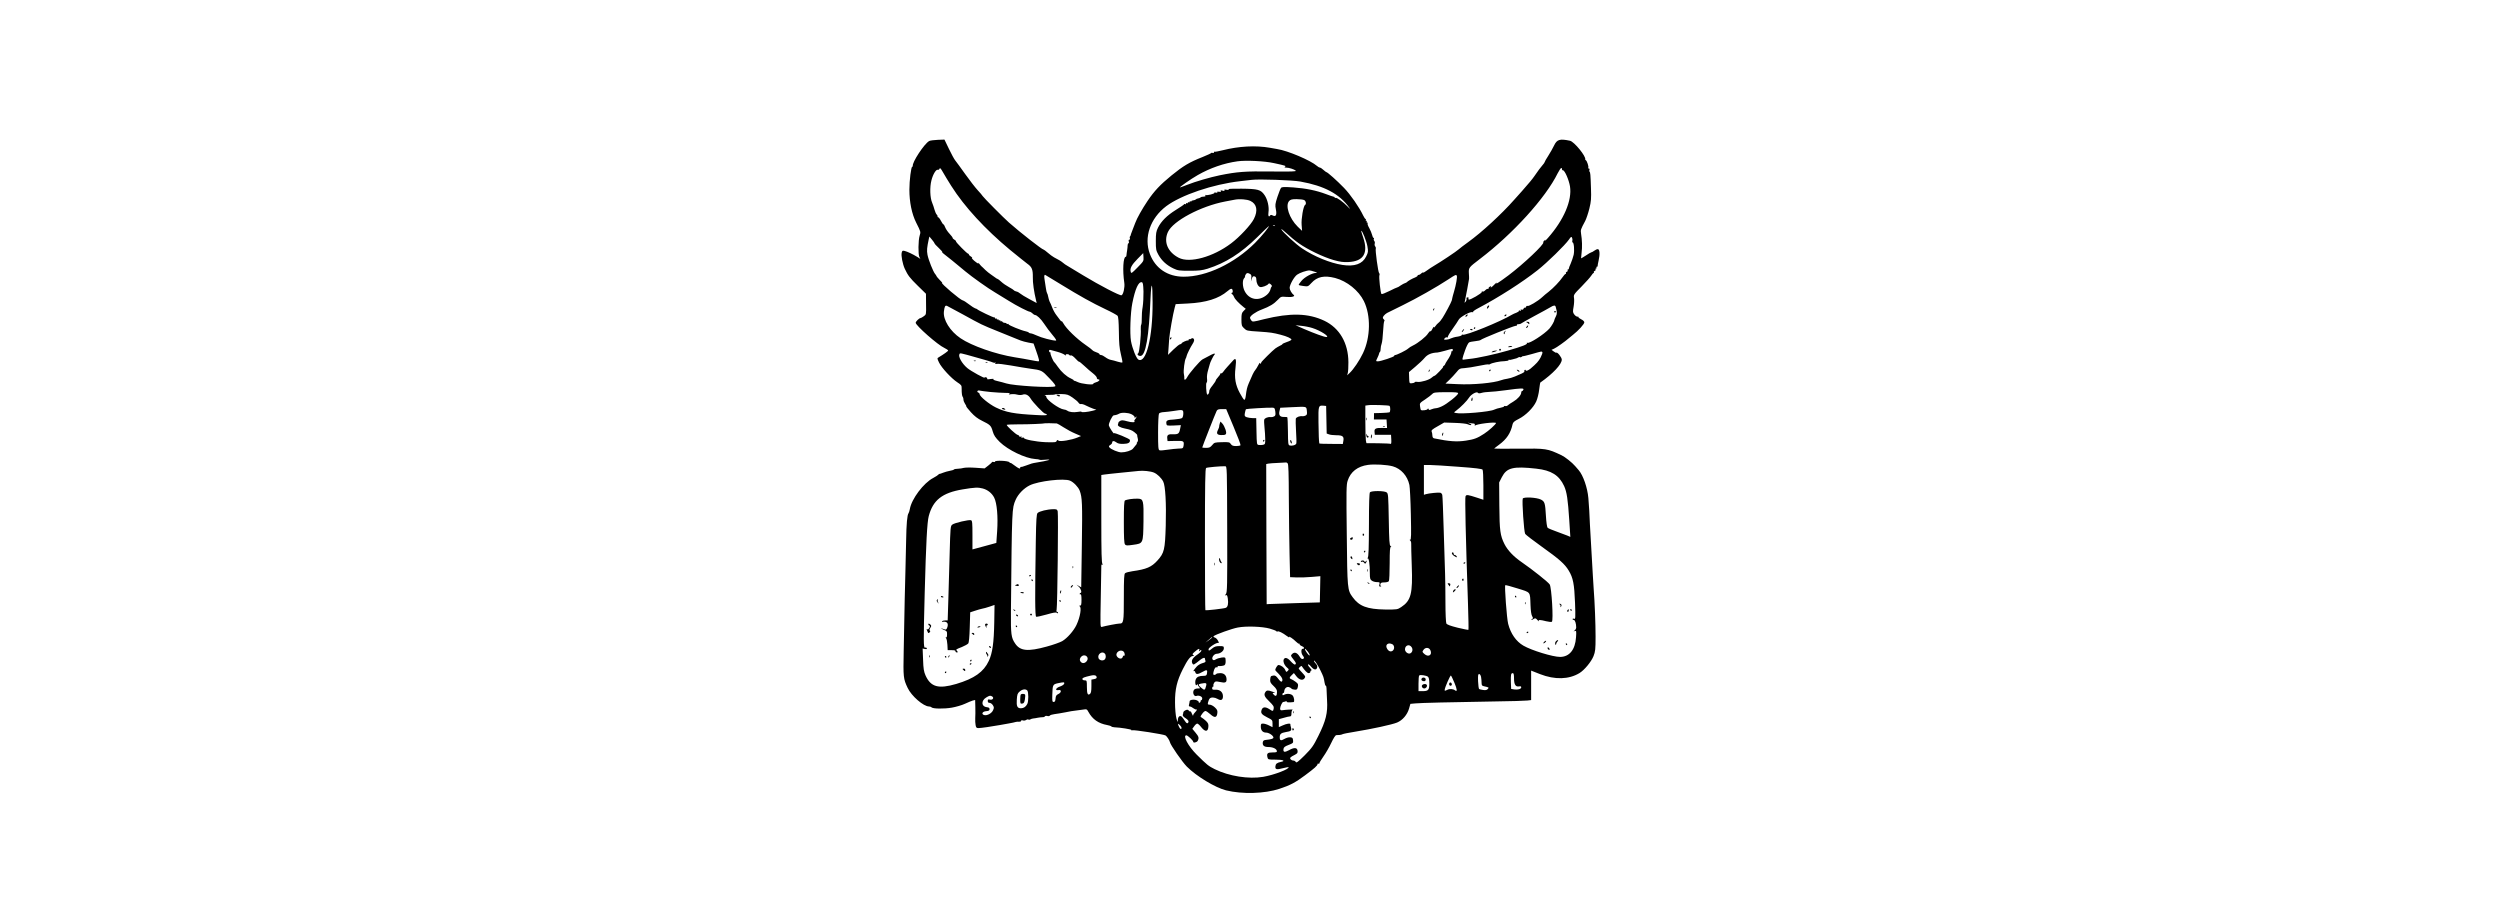 <?xml version="1.0" encoding="UTF-8" standalone="yes"?>
<svg version="1.0" xmlns="http://www.w3.org/2000/svg" width="100%" height="100mm" viewBox="0 0 1024 1024" preserveAspectRatio="xMidYMid meet">
  <g transform="translate(0,1024) scale(0.1,-0.1)" fill="#000000" stroke="none">
    <path d="M1560 8675 c-55 -30 -192 -239 -182 -277 1 -5 -2 -8 -6 -8 -13 0 -32
-153 -32 -255 0 -138 27 -269 75 -365 53 -105 52 -103 39 -145 -16 -50 -18
-209 -3 -237 l11 -21 -33 21 c-54 33 -112 60 -141 67 -23 6 -28 3 -33 -18 -9
-32 10 -128 34 -180 35 -74 54 -100 145 -189 l90 -88 1 -116 c2 -115 2 -115
-26 -134 -15 -11 -31 -20 -36 -20 -15 -1 -53 -38 -53 -52 0 -30 246 -247 318
-279 23 -11 42 -24 42 -29 0 -7 -46 -40 -106 -76 -17 -10 -16 -13 5 -57 28
-59 138 -177 202 -219 46 -30 50 -35 49 -72 0 -51 4 -84 13 -92 4 -4 7 -17 7
-28 0 -12 8 -33 17 -46 10 -14 16 -27 14 -29 -2 -2 21 -32 52 -66 40 -44 75
-71 124 -95 90 -44 100 -53 118 -118 13 -44 29 -68 78 -117 91 -89 284 -182
393 -189 24 -1 46 -5 49 -8 3 -3 29 -3 58 0 101 9 39 -11 -103 -33 -32 -5 -54
-11 -105 -31 -11 -4 -23 -8 -27 -9 -5 -2 -11 -4 -15 -5 -5 -1 -11 -2 -15 -1
-5 0 -8 -4 -8 -9 0 -17 -16 -11 -64 25 -25 20 -46 32 -46 28 0 -4 -5 -1 -10 7
-10 17 -160 24 -160 7 0 -5 -6 -7 -14 -4 -8 3 -16 3 -18 -1 -2 -4 -21 -22 -43
-39 l-40 -31 -100 7 c-55 4 -113 3 -130 -1 -16 -5 -47 -9 -68 -10 -20 0 -39
-4 -42 -8 -3 -5 -24 -11 -47 -15 -22 -4 -56 -14 -74 -21 -19 -8 -37 -14 -40
-13 -4 0 -10 -4 -13 -9 -3 -5 -29 -21 -56 -36 -107 -55 -241 -233 -260 -346
-3 -19 -10 -39 -14 -45 -15 -18 -24 -116 -27 -305 -2 -102 -6 -257 -8 -345 -5
-158 -9 -354 -19 -882 -6 -289 -4 -306 44 -407 41 -89 176 -206 237 -206 10 0
22 -4 28 -10 16 -16 137 -18 225 -3 46 8 112 27 146 43 34 16 73 32 87 36 l26
6 2 -78 c1 -44 1 -99 -1 -124 -1 -24 0 -59 4 -77 5 -28 10 -33 33 -33 24 0
157 19 237 34 17 4 59 11 95 17 36 6 72 14 80 17 8 3 25 4 38 3 12 -1 22 3 22
9 0 7 8 9 20 5 12 -4 27 -1 35 5 8 6 19 9 25 5 5 -3 16 -3 23 2 6 4 21 9 32
10 11 1 34 4 50 8 17 3 40 6 52 6 12 -1 25 4 28 10 4 5 16 7 27 3 11 -3 23 -1
27 5 4 6 27 13 51 16 25 3 79 12 120 20 41 9 95 18 120 20 25 3 62 8 82 11 35
6 39 4 55 -26 45 -82 110 -128 208 -146 22 -4 43 -11 46 -15 3 -5 18 -9 35
-10 65 -2 193 -23 188 -30 -3 -5 2 -6 10 -3 18 7 343 -44 368 -57 16 -9 46
-56 50 -76 4 -28 138 -221 187 -270 106 -107 318 -235 436 -264 179 -44 428
-37 591 17 117 38 180 71 285 150 106 79 139 108 139 125 0 5 5 7 10 4 6 -3
10 -1 10 5 0 6 20 40 45 75 25 35 64 102 86 149 26 55 46 87 57 88 9 0 26 2
37 2 11 1 25 4 31 8 6 4 69 17 140 28 191 31 412 79 467 102 61 26 112 86 132
154 l15 53 53 5 c56 6 399 14 892 22 171 2 329 7 353 10 l42 5 0 164 0 163 99
-39 c164 -64 320 -60 438 12 54 33 130 125 155 187 20 51 23 74 23 217 0 140
-9 378 -21 530 -2 28 -6 93 -9 145 -22 370 -32 540 -33 575 -2 73 -11 226 -17
288 -10 116 -58 252 -107 309 -13 14 -30 35 -39 45 -35 41 -112 102 -152 121
-159 75 -167 76 -479 73 -148 -1 -268 -1 -268 1 0 2 24 21 53 42 86 63 130
130 151 228 5 22 20 35 68 59 78 39 162 123 194 193 14 31 28 87 33 131 5 42
11 77 12 79 141 99 239 203 239 255 0 25 -50 88 -61 77 -2 -3 -15 4 -29 14
l-24 18 29 13 c26 11 128 84 161 114 6 6 28 24 49 40 59 46 125 118 125 138 0
10 -14 24 -35 34 -19 9 -32 20 -30 24 3 3 -2 6 -11 5 -9 0 -25 10 -35 24 -17
22 -18 31 -8 85 6 33 8 77 5 97 -6 37 -4 40 84 129 49 50 97 104 107 120 10
16 21 29 26 29 4 0 6 4 3 9 -3 5 1 12 10 15 8 3 12 10 9 16 -3 5 -1 10 5 10 6
0 8 5 5 10 -3 6 -1 10 4 10 6 0 10 3 9 8 -1 4 4 32 11 62 16 68 12 125 -9 125
-8 1 -26 -7 -39 -17 -13 -10 -28 -18 -33 -18 -5 0 -32 -16 -60 -35 -29 -19
-53 -33 -54 -32 -1 1 2 29 6 63 8 62 6 138 -6 211 -6 42 -6 44 46 141 12 23
33 85 46 137 20 82 22 111 18 227 -5 156 -7 174 -16 183 -4 4 -4 13 -1 21 3 8
0 14 -7 14 -6 0 -9 4 -6 9 7 11 -14 74 -26 82 -6 3 -9 8 -8 10 12 32 -122 197
-169 207 -113 24 -144 15 -176 -52 -14 -29 -43 -81 -65 -115 -22 -34 -40 -65
-40 -70 0 -4 -10 -19 -23 -33 -23 -26 -50 -63 -92 -124 -22 -32 -56 -73 -137
-165 -13 -14 -51 -57 -86 -96 -141 -160 -362 -363 -512 -471 -47 -33 -94 -70
-105 -80 -21 -20 -198 -138 -273 -182 -24 -14 -59 -37 -79 -52 -19 -15 -39
-26 -43 -23 -4 3 -13 -2 -20 -10 -7 -8 -19 -15 -26 -15 -8 0 -14 -4 -14 -9 0
-5 -12 -14 -27 -20 -31 -11 -85 -42 -93 -53 -3 -3 -12 -8 -20 -10 -8 -2 -29
-13 -47 -25 -17 -13 -35 -23 -40 -23 -4 0 -44 -18 -87 -40 -44 -22 -83 -37
-87 -33 -11 12 -30 188 -23 208 4 9 3 20 -3 24 -11 7 -45 259 -37 273 3 5 0
15 -6 23 -7 8 -9 22 -6 31 4 9 1 23 -5 30 -6 7 -8 18 -4 24 3 5 2 10 -4 10 -5
0 -12 15 -16 33 -4 17 -18 51 -31 75 -14 23 -22 47 -19 52 3 6 1 10 -5 10 -6
0 -8 5 -5 10 3 6 1 10 -5 10 -6 0 -8 5 -5 10 3 6 2 10 -3 10 -4 0 -16 17 -26
38 -44 93 -141 233 -213 307 -76 79 -184 175 -196 175 -3 0 -18 11 -33 25 -15
14 -32 25 -39 25 -6 0 -20 8 -31 18 -71 62 -325 170 -444 188 -14 2 -49 8 -79
14 -158 28 -344 18 -526 -28 -44 -11 -83 -18 -87 -16 -5 3 -8 0 -8 -6 0 -7 -6
-10 -14 -7 -8 3 -16 2 -18 -2 -2 -4 -44 -23 -93 -43 -149 -59 -217 -100 -346
-205 -126 -103 -192 -173 -266 -283 -61 -91 -118 -192 -137 -245 -8 -22 -20
-53 -27 -70 -7 -16 -13 -33 -14 -37 -2 -5 -4 -10 -5 -13 -1 -3 -3 -9 -4 -14 0
-5 -4 -12 -8 -16 -4 -4 -4 -13 -1 -21 3 -8 0 -14 -7 -14 -7 0 -9 -8 -5 -20 3
-11 2 -20 -3 -20 -6 0 -10 -10 -10 -22 0 -13 -3 -39 -6 -58 -4 -19 -6 -43 -7
-52 0 -10 -4 -18 -8 -18 -28 0 -37 -149 -16 -290 7 -49 -11 -129 -31 -137 -18
-7 -246 112 -424 220 -83 51 -163 99 -177 107 -15 8 -37 23 -49 34 -23 19 -43
31 -99 60 -16 9 -48 32 -69 51 -22 19 -43 35 -47 35 -16 0 -257 188 -384 300
-57 50 -283 278 -292 294 -4 8 -29 37 -55 65 -26 28 -88 108 -138 178 -50 70
-100 139 -111 152 -11 13 -43 71 -70 128 l-50 104 -75 -3 c-41 -2 -84 -7 -94
-13z m3825 -245 c130 -28 139 -31 123 -41 -9 -6 -5 -9 13 -9 32 0 90 -19 107
-34 10 -10 -52 -11 -270 -9 -290 4 -380 -3 -573 -42 -107 -22 -272 -70 -362
-106 -40 -16 -77 -29 -80 -29 -13 0 123 95 197 137 136 78 290 132 442 153 93
13 300 3 403 -20z m-3579 -255 c144 -228 375 -479 651 -708 84 -69 171 -138
192 -154 51 -36 62 -63 61 -149 -2 -60 13 -164 36 -258 l7 -29 -82 44 c-45 24
-91 52 -102 62 -11 10 -29 20 -41 22 -12 3 -24 8 -27 13 -3 5 -29 21 -56 36
-28 15 -66 41 -85 59 -19 18 -38 32 -42 32 -4 0 -15 7 -25 15 -10 8 -32 24
-48 34 -17 11 -44 33 -62 50 -17 17 -36 36 -43 41 -6 6 -18 19 -26 30 -9 11
-12 13 -8 6 5 -9 -4 -7 -23 7 -35 25 -59 52 -47 52 5 1 -1 6 -13 13 -12 7 -22
17 -22 22 -1 6 -5 10 -9 10 -12 0 -138 128 -135 137 2 4 -6 12 -17 18 -11 6
-20 15 -20 21 0 5 -16 26 -35 46 -19 20 -40 51 -47 69 -7 19 -16 34 -20 34 -4
0 -17 18 -28 40 -11 22 -26 40 -32 40 -6 0 -9 3 -5 6 3 4 0 13 -8 21 -8 7 -20
33 -26 56 -6 23 -18 58 -26 77 -24 54 -28 174 -8 249 17 68 52 124 71 117 7
-3 15 3 19 12 5 13 14 3 37 -38 17 -30 59 -100 94 -155z m6777 186 c-2 -6 3
-11 10 -11 20 0 66 -106 78 -178 25 -155 -68 -373 -245 -573 -21 -24 -35 -37
-31 -29 8 13 6 13 -8 1 -9 -7 -15 -17 -12 -21 13 -20 -215 -236 -387 -366
-109 -81 -145 -104 -132 -82 4 7 -6 -2 -23 -19 -30 -32 -51 -44 -38 -22 4 6
-2 5 -13 -2 -12 -7 -18 -17 -15 -23 3 -5 1 -6 -5 -2 -6 3 -20 -3 -31 -15 -11
-12 -24 -18 -30 -14 -7 3 -10 1 -9 -6 3 -13 -131 -91 -144 -83 -5 3 -6 10 -3
15 4 5 -1 9 -10 9 -11 0 -15 -5 -12 -14 3 -8 -1 -22 -9 -33 -15 -17 -15 -17
-9 7 7 29 45 230 46 245 1 6 0 33 -2 62 -3 63 -1 65 121 158 369 281 731 679
865 953 17 33 35 60 40 58 6 -2 9 -9 8 -15z m-2903 -136 c264 -47 435 -138
542 -290 13 -19 7 -15 -18 12 -47 50 -123 105 -135 97 -5 -3 -9 -1 -9 4 0 5
-6 9 -12 9 -7 1 -44 13 -82 28 -108 41 -226 65 -365 75 -106 7 -128 6 -137 -6
-7 -8 -24 -54 -40 -100 -25 -77 -26 -91 -17 -137 13 -62 0 -87 -35 -68 -14 7
-23 8 -27 1 -16 -25 -26 -7 -20 34 9 59 -10 142 -43 190 -42 62 -73 70 -256
72 -107 1 -154 -1 -145 -8 10 -7 4 -8 -19 -4 -23 4 -31 2 -26 -6 5 -8 -1 -9
-20 -4 -20 5 -26 4 -20 -5 5 -8 -1 -10 -19 -7 -16 3 -24 1 -20 -5 4 -6 -2 -8
-15 -5 -12 4 -20 3 -17 -2 6 -10 -83 -32 -97 -24 -7 4 -8 3 -4 -4 7 -11 3 -13
-36 -16 -7 -1 -15 -4 -18 -8 -3 -3 -14 -8 -25 -10 -11 -1 -23 -7 -26 -11 -3
-4 -16 -9 -27 -10 -12 -1 -22 -5 -22 -10 0 -4 -4 -5 -10 -2 -5 3 -10 1 -10 -5
0 -6 -4 -8 -10 -5 -5 3 -10 1 -10 -5 0 -6 -4 -8 -10 -5 -5 3 -10 1 -10 -5 0
-6 -4 -9 -9 -6 -5 4 -11 3 -13 -2 -1 -4 -43 -32 -91 -62 -98 -61 -162 -125
-198 -197 -20 -41 -24 -63 -24 -148 0 -92 2 -104 29 -153 37 -66 92 -116 165
-151 51 -24 67 -26 181 -26 103 0 138 4 200 23 199 63 369 171 550 349 68 68
126 123 128 123 13 0 -77 -111 -152 -186 -229 -228 -538 -375 -791 -375 -178
0 -315 92 -375 250 -71 185 2 398 181 533 165 123 517 243 819 277 52 6 111
13 130 15 83 10 449 -3 540 -19z m-555 -215 c71 -34 85 -107 38 -200 -32 -64
-159 -201 -253 -271 -200 -151 -459 -222 -580 -160 -123 63 -171 176 -121 286
56 123 364 287 636 339 44 8 89 17 100 19 56 12 141 6 180 -13z m596 10 c20
-11 26 -45 10 -55 -19 -11 -44 -156 -38 -222 l5 -65 -50 48 c-92 91 -139 233
-94 283 16 17 31 21 83 21 35 0 73 -5 84 -10z m-324 -286 c-3 -3 -12 -4 -19
-1 -8 3 -5 6 6 6 11 1 17 -2 13 -5z m266 -195 c96 -68 270 -152 385 -185 72
-20 109 -25 165 -22 168 8 222 99 163 273 -14 39 -23 71 -21 73 9 9 58 -115
68 -171 10 -60 9 -67 -14 -113 -41 -84 -129 -115 -264 -94 -136 21 -312 93
-448 184 -66 44 -212 178 -229 210 -6 12 19 -7 56 -41 37 -35 99 -86 139 -114z
m3034 30 c-3 -10 -1 -19 3 -19 15 0 22 -87 12 -137 -6 -26 -21 -70 -33 -98
-13 -27 -22 -53 -21 -57 1 -5 -3 -8 -9 -8 -5 0 -7 -5 -4 -10 3 -6 -1 -13 -9
-16 -9 -3 -13 -10 -10 -15 3 -5 1 -9 -4 -9 -5 0 -21 -17 -34 -37 -32 -47 -100
-118 -154 -161 -23 -17 -56 -45 -74 -62 -44 -41 -148 -103 -160 -95 -6 3 -13
-1 -16 -9 -3 -9 -10 -14 -14 -11 -4 3 -11 -2 -14 -11 -4 -9 -13 -14 -22 -10
-10 4 -13 2 -8 -6 5 -8 2 -9 -10 -5 -9 4 -15 3 -12 -2 3 -5 -9 -14 -27 -21
-17 -6 -39 -16 -47 -21 -131 -79 -525 -239 -551 -223 -5 3 -9 1 -9 -5 0 -5
-21 -13 -47 -17 -27 -3 -60 -13 -75 -20 -15 -8 -39 -14 -54 -14 -23 0 -25 2
-14 15 7 9 19 14 27 11 8 -3 12 -2 8 3 -3 5 20 45 51 88 31 43 62 90 70 105
15 30 128 92 151 84 8 -3 12 -2 9 3 -3 5 22 23 57 41 226 119 491 289 658 421
109 86 306 279 349 341 20 30 26 34 33 22 5 -9 7 -24 4 -35z m-7077 -31 c0 -4
20 -26 45 -49 25 -23 43 -44 40 -47 -3 -3 6 -12 19 -21 13 -9 52 -40 87 -69
35 -30 71 -59 79 -65 9 -7 40 -32 70 -58 77 -64 253 -189 330 -234 36 -21 106
-64 155 -95 84 -53 215 -120 233 -120 5 0 17 -8 28 -18 10 -10 22 -18 27 -18
20 2 67 -43 103 -98 21 -33 63 -89 92 -123 37 -44 48 -63 37 -63 -39 0 -164
33 -210 56 -28 13 -58 24 -67 24 -9 0 -19 4 -22 9 -3 4 -19 11 -35 14 -50 10
-191 68 -191 78 0 6 -4 7 -10 4 -5 -3 -10 -2 -10 2 0 5 -10 10 -22 10 -13 1
-24 7 -26 13 -2 5 -8 8 -13 4 -5 -3 -9 0 -9 6 0 6 -4 8 -10 5 -5 -3 -10 -1
-10 5 0 6 -4 8 -10 5 -6 -3 -10 -1 -10 5 0 6 -4 8 -10 5 -5 -3 -10 -1 -10 6 0
7 -3 10 -6 6 -6 -5 -181 78 -194 93 -3 3 -12 6 -20 8 -8 2 -39 22 -69 45 -29
23 -60 42 -68 43 -27 4 -251 194 -229 194 4 0 -9 16 -29 35 -19 20 -35 39 -35
42 0 4 -6 14 -14 22 -22 26 -74 156 -85 214 -9 49 -6 78 15 177 l6 25 29 -35
c16 -19 29 -38 29 -42z m2251 -267 c-65 -66 -69 -69 -75 -46 -10 38 11 76 77
143 l62 63 3 -45 c3 -43 1 -46 -67 -115z m1964 -46 c33 -10 35 -13 15 -14 -43
-2 -125 -47 -158 -87 -18 -21 -32 -41 -32 -45 0 -4 23 -10 52 -13 51 -7 52 -7
89 33 64 71 142 87 264 56 132 -35 261 -139 319 -257 78 -159 74 -401 -10
-577 -38 -81 -106 -181 -149 -221 l-27 -25 7 25 c4 14 8 68 7 120 -1 213 -98
379 -266 460 -180 85 -376 90 -670 18 -125 -32 -128 -32 -142 -13 -8 10 -14
23 -14 28 0 22 62 66 130 92 89 34 133 60 180 109 33 35 35 36 95 31 59 -6
102 6 79 23 -20 14 -44 56 -44 77 0 35 50 124 83 147 29 21 105 47 137 47 8 0
33 -6 55 -14z m-715 -25 c15 -8 18 -18 14 -48 l-4 -37 10 32 c8 24 14 30 30
26 14 -4 20 -14 20 -34 0 -38 19 -77 41 -84 20 -7 83 17 94 35 5 8 12 6 26 -6
11 -10 15 -20 10 -23 -5 -4 -12 -19 -15 -35 -3 -16 -20 -42 -38 -57 -88 -76
-198 -58 -248 42 -24 47 -26 121 -4 143 8 9 13 16 9 16 -3 0 -1 9 5 20 12 22
23 25 50 10z m-2104 -113 c220 -135 350 -207 499 -278 67 -31 127 -65 135 -73
9 -12 13 -60 15 -179 1 -125 6 -181 22 -247 12 -47 19 -88 17 -92 -3 -4 -26 0
-52 8 -26 9 -60 17 -75 20 -15 2 -43 15 -61 29 -18 14 -40 25 -49 25 -10 0
-17 4 -17 9 0 5 -15 15 -34 21 -19 6 -40 17 -46 25 -7 8 -39 33 -73 56 -99 68
-216 181 -249 242 -10 17 -18 27 -18 22 0 -5 -7 0 -15 10 -8 11 -28 37 -43 57
-16 20 -37 58 -47 85 -10 26 -21 53 -25 58 -6 8 -21 59 -25 85 0 3 -4 10 -7
16 -4 6 -10 31 -13 55 -3 24 -9 65 -14 91 -7 41 -5 58 5 58 1 0 78 -46 170
-103z m4399 93 c7 -12 -8 -100 -31 -177 -9 -29 -17 -60 -19 -70 -2 -10 -4 -19
-4 -20 -1 -2 -2 -6 -3 -10 -3 -15 -74 -149 -101 -190 -14 -23 -34 -47 -45 -55
-10 -7 -26 -24 -35 -38 -11 -15 -17 -19 -17 -10 -1 8 -7 0 -15 -18 -8 -18 -18
-31 -23 -28 -5 3 -16 -8 -26 -24 -19 -34 -113 -109 -167 -134 -20 -9 -45 -25
-55 -35 -20 -19 -126 -71 -143 -71 -6 0 -11 -4 -11 -10 0 -10 -149 -60 -181
-60 -22 0 -23 3 -10 28 10 19 24 53 25 64 1 3 4 10 9 14 4 4 7 20 7 35 0 15 5
40 11 56 6 15 13 78 16 138 3 61 9 111 14 113 5 2 2 11 -7 19 -13 13 -13 18
-1 37 8 11 25 26 38 33 13 7 92 45 174 86 155 76 374 200 505 286 82 54 86 56
95 41z m-3477 -175 c1 -55 -3 -131 -9 -170 -7 -38 -11 -96 -10 -128 1 -32 -2
-63 -6 -70 -4 -6 -6 -27 -5 -47 5 -68 -16 -263 -28 -270 -18 -11 -3 -30 24
-30 58 0 95 211 112 640 9 206 23 179 23 -45 2 -385 -71 -682 -157 -636 -24
13 -68 124 -83 207 -14 82 -6 315 15 419 32 160 68 240 105 233 13 -3 16 -20
19 -103z m990 7 c2 -13 -2 -22 -10 -22 -9 -1 -8 -4 3 -13 9 -7 19 -22 23 -34
7 -21 51 -68 105 -111 l24 -19 -24 -24 c-21 -21 -24 -33 -24 -94 0 -63 3 -73
26 -95 33 -32 32 -31 169 -40 131 -9 152 -12 241 -35 70 -18 119 -41 119 -54
0 -5 -22 -17 -50 -26 -27 -9 -50 -20 -50 -23 0 -4 -13 -13 -28 -19 -15 -7 -38
-21 -51 -30 -33 -25 -156 -147 -156 -155 0 -13 -15 -21 -15 -7 -1 8 -8 -3 -18
-23 -10 -20 -25 -45 -34 -55 -15 -17 -36 -60 -72 -147 -18 -43 -24 -67 -33
-139 -3 -27 -10 -46 -17 -44 -6 2 -28 35 -49 75 -49 91 -62 167 -48 281 12 98
4 118 -31 76 -13 -15 -39 -44 -58 -64 -19 -21 -40 -46 -47 -57 -6 -10 -16 -18
-22 -17 -6 2 -11 -1 -11 -6 0 -6 -11 -22 -25 -37 -14 -15 -25 -31 -25 -37 0
-5 -17 -30 -37 -56 -21 -25 -37 -52 -35 -61 2 -18 -14 -47 -23 -38 -11 11 -17
126 -7 132 6 3 8 23 5 45 -3 23 2 62 13 97 10 32 18 61 18 64 2 16 42 96 50
102 6 4 8 10 4 13 -5 6 -36 -9 -135 -63 -30 -17 -150 -157 -171 -199 -14 -30
-35 -36 -31 -10 1 7 -1 28 -5 48 -7 33 8 151 22 174 4 5 7 16 8 23 3 18 45
103 66 134 10 14 18 33 18 41 0 22 -18 31 -34 18 -7 -6 -16 -8 -19 -4 -4 3 -7
1 -7 -5 0 -7 -3 -11 -7 -10 -13 4 -73 -24 -73 -33 0 -5 -7 -9 -15 -9 -8 0 -42
-27 -75 -59 l-60 -59 5 61 c3 34 7 87 8 117 4 60 43 281 61 345 l11 40 135 7
c202 10 343 54 441 138 38 33 53 33 57 2z m-3000 -258 c220 -121 209 -116 397
-192 94 -38 179 -73 190 -77 11 -5 22 -9 25 -10 3 -1 19 -7 35 -14 17 -7 56
-17 87 -23 l56 -10 27 -76 c36 -103 40 -122 26 -122 -7 0 -44 6 -84 14 -40 8
-119 22 -177 31 -213 34 -480 128 -602 211 -117 79 -195 205 -185 296 7 58 14
71 34 64 8 -4 85 -45 171 -92z m6585 79 c16 -58 16 -75 2 -103 -8 -16 -16 -33
-16 -37 -1 -18 -31 -70 -56 -99 -58 -64 -224 -171 -245 -158 -6 4 -8 3 -5 -3
9 -14 -44 -35 -209 -83 -141 -41 -346 -86 -429 -93 -27 -3 -57 -6 -65 -8 -19
-5 -17 8 17 104 15 43 35 82 44 87 8 5 39 11 69 14 29 3 56 9 59 13 9 13 362
155 388 157 11 0 19 4 16 9 -4 7 1 9 30 11 6 1 14 4 17 7 3 3 68 40 146 82 78
41 156 85 175 96 42 26 56 26 62 4z m-2701 -233 c90 -28 201 -100 154 -100
-22 0 -132 40 -246 89 l-95 42 65 -7 c36 -3 91 -14 122 -24z m1558 -245 c0 -8
-5 -15 -12 -15 -6 0 -9 -3 -5 -6 7 -7 -15 -54 -47 -99 -11 -16 -21 -34 -21
-38 0 -4 -7 -12 -15 -17 -8 -5 -11 -10 -7 -10 11 0 -84 -100 -95 -100 -5 0
-19 -9 -31 -20 -27 -26 -119 -53 -158 -48 -16 3 -30 1 -31 -4 -2 -5 -16 -10
-32 -11 -28 -2 -28 -2 -30 61 l-2 63 70 59 c39 33 86 77 104 99 32 38 78 57
142 59 8 0 47 10 85 20 88 25 85 25 85 7z m-4385 -20 c33 -9 68 -24 79 -33 11
-9 16 -11 12 -4 -9 14 30 17 39 2 3 -5 12 -7 19 -4 7 3 29 -13 49 -35 19 -21
37 -37 40 -35 2 3 28 -18 58 -46 30 -28 73 -66 96 -83 23 -18 43 -40 43 -49 0
-10 7 -18 16 -18 27 0 9 -24 -24 -32 -18 -5 -32 -13 -32 -18 0 -15 -132 0
-172 20 -20 10 -39 17 -42 14 -3 -2 -4 -1 -1 3 3 3 -12 14 -33 23 -49 22 -105
72 -145 130 -17 25 -34 47 -38 50 -13 9 -48 93 -43 102 3 4 0 8 -5 8 -6 0 -11
7 -11 16 0 10 6 13 18 10 10 -3 44 -13 77 -21z m5380 -4 c3 -5 -6 -31 -20 -58
-23 -43 -46 -68 -112 -124 -26 -21 -53 -31 -53 -18 0 6 -5 7 -10 4 -6 -4 -8
-11 -5 -16 4 -5 -9 -15 -27 -23 -18 -8 -53 -23 -78 -34 -25 -11 -63 -22 -85
-25 -22 -3 -52 -10 -67 -16 -83 -31 -313 -53 -485 -44 l-134 6 43 41 c24 23
59 61 78 84 33 41 39 44 91 47 30 2 102 13 158 25 56 12 105 19 108 16 3 -3
11 -2 17 3 17 13 110 33 161 33 25 1 45 6 45 11 0 6 3 8 6 5 3 -4 20 -2 37 4
18 5 37 10 42 11 6 2 16 6 23 11 7 4 16 5 19 2 3 -3 12 -1 20 5 7 6 13 9 13 7
0 -3 44 8 98 23 113 32 109 32 117 20z m-6285 -57 c91 -25 173 -49 183 -55 10
-5 23 -7 29 -3 7 5 8 2 3 -6 -6 -10 -3 -12 13 -8 12 4 84 -5 159 -18 76 -14
171 -29 212 -35 129 -17 131 -18 214 -106 57 -59 74 -83 65 -90 -31 -20 -463
6 -543 32 -22 7 -66 19 -97 26 -35 8 -52 16 -45 21 7 5 -8 5 -32 2 -29 -5 -42
-4 -38 3 4 6 -2 13 -13 16 -11 3 -18 1 -15 -3 11 -18 -155 73 -193 106 -60 51
-103 129 -86 155 7 13 3 14 184 -37z m6074 -359 c-4 -8 -10 -15 -15 -15 -5 0
-9 -7 -9 -16 0 -28 -40 -73 -88 -101 -26 -15 -53 -33 -61 -41 -7 -7 -20 -11
-27 -8 -8 3 -14 1 -14 -3 0 -5 -18 -12 -40 -16 -23 -4 -54 -13 -70 -21 -46
-24 -369 -52 -427 -37 -23 5 -23 5 5 26 49 36 123 111 144 146 23 36 86 70 97
52 5 -7 18 -8 41 -1 19 6 57 10 85 11 27 0 111 9 185 19 176 24 201 24 194 5z
m-5915 -25 c57 -5 131 -10 165 -10 45 0 57 -3 46 -11 -11 -8 -7 -9 17 -4 17 3
48 2 68 -4 23 -6 46 -6 61 -1 32 13 66 -4 89 -42 25 -43 145 -168 161 -168 7
0 16 -5 20 -11 5 -8 -26 -10 -112 -5 -253 13 -342 30 -454 84 -74 36 -180 123
-180 147 0 7 -7 16 -16 19 -20 8 -7 28 14 22 10 -3 64 -10 121 -16z m5191 -15
c0 -19 -126 -120 -181 -144 -24 -12 -54 -21 -66 -21 -12 0 -34 -6 -49 -12 -22
-10 -28 -10 -32 1 -4 11 -6 11 -12 0 -8 -11 -65 -18 -74 -8 -2 2 -6 20 -9 40
-5 35 -3 37 56 76 34 23 70 50 80 61 16 17 32 19 152 20 109 0 135 -2 135 -13z
m-4279 -47 c30 -21 60 -46 66 -57 7 -11 19 -18 27 -15 8 3 33 -4 57 -17 24
-12 59 -27 78 -34 l36 -12 -40 -11 c-58 -15 -125 -21 -125 -12 0 4 -19 4 -42
-1 -47 -8 -95 -2 -116 14 -7 6 -24 12 -38 13 -51 5 -194 108 -194 139 0 8 -8
16 -17 18 -10 3 10 5 45 5 34 -1 65 2 68 5 3 3 37 5 74 4 60 -2 73 -6 121 -39z
m3517 -92 c12 -13 11 -67 -1 -72 -7 -2 -49 -6 -92 -7 l-79 -2 0 -35 -1 -35 70
0 70 0 3 -47 3 -48 -49 1 c-76 2 -94 -7 -90 -44 l3 -32 90 0 90 0 3 -53 c2
-31 -1 -51 -6 -48 -5 3 -68 6 -140 7 l-130 1 -6 30 c-3 17 -6 111 -6 209 l0
178 28 4 c35 7 232 0 240 -7z m-700 -154 l3 -153 25 -9 c14 -6 51 -10 83 -10
70 0 86 -14 77 -63 l-6 -34 -130 1 c-72 0 -130 2 -131 5 -5 34 -7 92 -9 235
-2 184 -1 188 55 184 l30 -3 3 -153z m-217 100 c4 -36 2 -45 -13 -53 -10 -6
-26 -9 -36 -8 -30 5 -69 -10 -74 -28 -2 -10 -1 -72 3 -138 4 -66 6 -127 3
-136 -5 -18 -45 -30 -74 -22 -16 4 -18 20 -19 156 -1 83 -4 153 -7 156 -2 3
-20 5 -39 4 -44 -1 -59 22 -47 69 l8 33 120 6 c180 8 168 11 175 -39z m-350
-10 c4 -36 2 -45 -13 -53 -10 -6 -26 -9 -36 -8 -30 5 -69 -10 -74 -28 -3 -10
-1 -49 3 -88 4 -38 8 -96 8 -127 1 -53 -1 -58 -23 -64 -13 -3 -35 -4 -47 -2
-24 3 -24 4 -27 151 l-3 147 -39 0 c-21 0 -51 5 -66 10 -24 9 -26 14 -21 46 4
20 9 39 12 43 6 5 237 19 295 17 22 -1 26 -7 31 -44z m-463 -168 c45 -107 80
-199 77 -205 -4 -5 -26 -9 -49 -9 -34 0 -47 5 -59 23 -13 20 -21 22 -98 20
-80 -2 -85 -3 -109 -33 -21 -25 -32 -30 -67 -30 -24 0 -43 2 -43 4 0 8 149
386 160 406 8 16 21 20 58 20 l48 0 82 -196z m-558 147 c0 -21 -6 -44 -14 -50
-7 -6 -46 -13 -86 -16 -80 -4 -93 -11 -88 -46 3 -23 5 -24 82 -21 l79 4 -8
-39 c-10 -55 -21 -64 -77 -62 -56 3 -71 -8 -66 -47 l3 -29 87 2 c94 2 98 -1
91 -53 -5 -29 -7 -31 -56 -32 -29 -1 -84 -7 -124 -13 -40 -7 -79 -9 -87 -6
-14 6 -16 34 -16 199 0 106 5 200 10 208 6 9 28 16 57 17 26 2 73 7 103 12
107 17 110 16 110 -28z m-575 -8 c19 -9 35 -24 35 -32 0 -14 1 -14 10 -1 6 9
10 10 10 3 0 -6 -7 -18 -15 -26 -8 -8 -11 -17 -8 -21 15 -15 -30 -16 -80 -1
-43 12 -61 14 -77 5 -11 -6 -20 -15 -20 -20 0 -4 -3 -15 -6 -23 -5 -14 31 -34
76 -42 60 -12 79 -19 107 -41 18 -14 32 -28 31 -32 -1 -4 2 -19 6 -35 5 -17 4
-33 -4 -42 -7 -8 -10 -15 -6 -15 5 0 0 -8 -44 -60 -18 -20 -79 -40 -128 -40
-35 0 -114 33 -132 55 -9 11 -7 17 9 27 12 7 21 18 21 25 0 22 20 24 45 5 18
-14 39 -19 80 -18 56 1 78 15 72 45 -2 12 -177 85 -177 73 0 -13 -51 65 -56
85 -6 22 37 112 54 114 23 2 42 8 59 18 27 16 98 13 138 -6z m-829 -102 c6 -1
40 -20 75 -43 35 -23 93 -54 129 -69 l65 -28 -39 -16 c-66 -28 -195 -49 -211
-35 -12 10 -16 9 -21 -4 -6 -15 -21 -16 -123 -13 -111 5 -241 31 -241 48 0 5
-7 5 -17 2 -11 -4 -14 -3 -9 5 5 8 2 10 -8 6 -9 -3 -16 -1 -16 4 0 6 -9 14
-21 17 -21 7 -119 97 -119 110 0 3 57 6 128 6 109 -1 293 7 299 12 1 2 82 0
129 -2z m4562 -10 c13 -7 28 -10 35 -8 7 3 1 10 -13 16 l-25 12 25 -6 c14 -2
32 -5 42 -5 10 0 15 -7 13 -17 -1 -10 0 -13 2 -7 6 18 233 46 233 29 0 -12
-82 -87 -131 -118 -76 -50 -111 -63 -204 -77 -98 -15 -186 -9 -350 25 -14 3
-20 12 -21 32 0 15 -4 35 -8 44 -6 13 8 26 66 58 l73 42 120 -4 c68 -2 130 -9
143 -16z m-2000 -433 c9 -9 12 -110 13 -387 1 -207 5 -488 8 -626 l6 -250 75
-3 c41 -1 117 1 168 6 l93 8 -3 -146 -3 -145 -265 -8 c-146 -4 -278 -9 -295
-10 l-30 -2 -3 777 -2 778 22 5 c13 3 61 6 108 8 47 2 87 4 91 5 3 1 10 -3 17
-10z m1167 -33 c91 -26 162 -105 184 -207 5 -23 13 -170 16 -325 5 -231 4
-283 -7 -283 -10 0 -10 -2 0 -8 7 -5 12 -22 11 -38 -1 -16 2 -123 6 -239 12
-314 -8 -390 -117 -462 -41 -27 -45 -28 -177 -27 -200 3 -289 36 -362 137 -58
79 -59 91 -65 693 -6 494 -5 556 10 600 32 99 110 159 225 175 73 10 212 2
276 -16z m729 -5 c185 -13 262 -23 267 -32 5 -7 9 -85 9 -174 l0 -160 -67 22
c-108 35 -121 37 -131 17 -8 -17 1 -428 27 -1188 5 -159 8 -292 5 -294 -2 -3
-56 8 -119 23 -83 21 -118 34 -126 47 -5 11 -10 110 -10 231 0 117 -2 260 -4
318 -2 58 -9 274 -15 480 -6 206 -13 385 -16 396 -2 12 -12 24 -22 26 -19 5
-126 -6 -160 -16 l-22 -7 0 165 0 166 63 0 c34 0 179 -9 321 -20z m-2567 -695
c2 -635 0 -701 -15 -718 -14 -16 -14 -17 0 -12 12 5 17 -3 22 -38 8 -55 0 -93
-22 -102 -22 -9 -222 -32 -227 -26 -3 2 -5 357 -5 787 0 615 3 785 13 791 11
7 165 21 212 19 20 -1 20 -9 22 -701z m3431 674 c165 -18 253 -73 308 -193 30
-66 42 -148 57 -378 l12 -186 -35 15 c-19 8 -73 28 -120 45 -47 16 -90 35 -97
41 -7 7 -15 62 -19 132 -8 142 -13 159 -55 181 -46 24 -194 32 -202 11 -10
-27 13 -371 27 -392 8 -11 89 -74 182 -140 198 -141 258 -195 301 -267 49 -80
62 -150 70 -357 6 -169 5 -184 -10 -178 -10 4 -17 2 -17 -3 0 -6 6 -10 14 -10
13 0 26 -41 26 -83 0 -11 -8 -26 -17 -33 -17 -13 -17 -14 1 -7 18 6 19 1 14
-70 -9 -137 -73 -216 -176 -217 -81 0 -317 72 -408 125 -81 47 -141 133 -169
242 -15 56 -42 420 -32 429 3 3 64 -13 136 -36 150 -47 138 -32 144 -185 2
-63 9 -109 18 -123 12 -20 12 -24 -1 -32 -8 -5 -12 -10 -7 -10 4 0 16 5 26 12
17 10 23 8 41 -13 12 -13 19 -18 15 -11 -8 16 16 15 81 -2 29 -7 57 -10 64 -6
19 12 -3 382 -24 414 -16 26 -194 167 -309 246 -90 61 -158 133 -193 202 -47
94 -55 148 -57 425 l-2 259 30 59 c54 105 125 123 383 94z m-4245 -43 c38 -16
83 -59 104 -100 24 -47 35 -240 28 -490 -8 -266 -16 -302 -92 -386 -66 -73
-121 -97 -278 -119 -36 -5 -73 -15 -81 -22 -11 -9 -14 -58 -14 -270 0 -276 -2
-289 -51 -289 -20 0 -157 -26 -193 -37 -18 -5 -18 5 -12 323 3 181 6 339 6
352 0 16 4 21 13 16 9 -5 9 -4 0 7 -10 10 -13 124 -13 501 l0 487 33 5 c17 3
104 12 192 21 88 8 174 17 190 19 47 6 133 -3 168 -18z m-930 -90 c40 -17 92
-71 107 -111 28 -74 31 -142 24 -602 l-7 -471 -26 15 -26 15 27 -25 c24 -23
35 -67 16 -67 -4 0 -8 -5 -8 -11 0 -5 5 -7 10 -4 6 4 10 -18 10 -59 0 -56 -3
-66 -17 -67 -11 0 -13 -3 -5 -6 26 -10 8 -120 -34 -209 -31 -65 -102 -146
-158 -179 -23 -13 -100 -41 -171 -60 -210 -58 -296 -50 -352 35 -43 63 -48
100 -46 355 11 1155 11 1141 52 1238 28 64 90 128 156 161 98 48 381 81 448
52z m-968 -87 c55 -15 101 -52 126 -101 31 -60 44 -212 33 -373 l-9 -130 -132
-36 -133 -36 0 159 c0 134 -2 160 -16 165 -22 8 -184 -29 -208 -49 -20 -15
-21 -30 -29 -320 -4 -166 -11 -402 -15 -523 l-7 -220 -27 0 c-14 0 -30 -4 -35
-8 -4 -5 -1 -8 7 -7 49 7 68 -19 49 -67 -7 -19 -14 -23 -27 -18 -9 4 -26 9
-37 11 -11 3 -1 -3 22 -13 39 -16 42 -19 41 -55 0 -25 -4 -35 -12 -31 -7 5 -7
2 1 -8 7 -8 13 -42 15 -74 l3 -60 45 0 c31 0 44 -4 42 -12 -1 -7 5 -13 14 -13
14 0 14 3 4 15 -16 19 -18 17 53 45 32 13 63 31 70 39 8 9 14 72 17 180 l5
166 52 17 c29 10 65 20 80 23 16 2 53 13 83 23 l55 19 -3 -191 c-4 -229 -20
-344 -61 -431 -57 -122 -160 -195 -361 -255 -198 -58 -283 -34 -341 95 -18 41
-24 74 -27 174 l-5 124 26 -5 c18 -3 24 -1 20 8 -2 7 -11 10 -19 7 -18 -6 -18
70 -4 607 15 556 27 786 45 853 47 177 149 258 375 296 137 23 172 24 225 10z
m3185 -1555 c36 -10 68 -23 72 -28 4 -6 10 -7 14 -4 8 9 57 -15 103 -50 19
-14 31 -20 26 -13 -12 20 46 -19 76 -50 15 -15 30 -25 33 -22 3 4 6 1 6 -6 0
-6 11 -16 25 -21 27 -10 34 -30 10 -30 -20 0 -19 -48 0 -74 19 -25 19 -32 1
-39 -10 -4 -23 6 -36 28 -27 43 -56 53 -82 28 -18 -19 -18 -20 12 -58 32 -40
36 -50 20 -60 -5 -3 -26 12 -46 34 -23 27 -44 40 -58 39 -40 -4 -29 -71 18
-109 19 -16 20 -19 5 -34 -15 -16 -17 -15 -29 12 -12 27 -49 53 -75 53 -10 0
-35 -40 -35 -56 0 -3 18 -22 40 -44 38 -38 51 -72 30 -85 -5 -3 -22 12 -37 33
-22 30 -34 38 -53 35 -31 -5 -32 -6 -36 -45 -2 -27 5 -40 37 -70 28 -26 39
-45 39 -65 0 -45 -13 -57 -35 -33 -18 19 -18 20 1 21 14 0 15 2 4 6 -8 2 -22
7 -30 10 -35 14 -56 13 -67 -4 -23 -31 -14 -55 41 -107 45 -44 53 -57 49 -79
-6 -32 -9 -33 -48 -7 -42 28 -73 26 -85 -5 -14 -38 -3 -53 61 -86 57 -28 59
-31 59 -69 l0 -40 -40 20 c-21 11 -51 20 -65 20 -22 0 -25 -4 -25 -34 0 -42
22 -66 59 -66 32 0 81 -34 81 -55 0 -13 -24 -20 -90 -27 -17 -2 -26 -10 -28
-26 -5 -35 15 -52 62 -52 49 0 90 -19 94 -43 3 -14 -5 -17 -48 -17 -55 0 -67
-11 -56 -55 6 -24 9 -25 91 -25 83 0 114 -14 58 -25 -44 -10 -58 -20 -61 -49
-4 -35 13 -40 83 -21 32 8 60 13 62 12 18 -19 -159 -87 -281 -108 -161 -27
-378 7 -537 85 -70 35 -84 46 -202 163 -93 93 -157 213 -113 213 14 0 76 -58
76 -72 0 -16 40 -7 50 11 16 31 12 47 -25 91 l-35 42 21 29 c11 16 26 29 34
29 7 0 28 -18 45 -41 42 -53 74 -51 78 4 3 30 -2 42 -25 65 -16 15 -37 32 -48
38 -18 10 -18 11 4 42 12 18 29 32 37 32 8 0 32 -17 55 -37 47 -43 72 -38 77
16 3 25 -3 38 -28 61 -18 17 -43 30 -57 30 -22 0 -24 3 -18 27 4 16 11 34 17
40 15 18 55 16 88 -3 38 -23 60 -13 60 29 0 46 -33 75 -82 73 -31 -2 -38 1
-38 16 0 10 4 18 10 18 5 0 7 6 4 13 -2 7 2 21 9 31 12 16 19 17 62 8 60 -13
75 -7 75 27 0 45 -26 71 -70 71 -21 0 -42 -4 -45 -10 -3 -5 -13 -10 -21 -10
-12 0 -14 7 -9 33 8 37 23 59 36 51 5 -3 9 0 9 5 0 6 3 10 8 10 19 -3 58 2 69
9 12 8 16 34 11 73 -1 13 -9 16 -42 12 -23 -3 -52 -12 -65 -20 -17 -11 -26
-12 -34 -4 -19 19 13 66 45 66 39 1 78 31 78 60 0 23 -4 25 -49 25 -38 0 -56
-6 -79 -25 -35 -29 -42 -31 -42 -10 0 19 89 77 107 70 10 -3 9 3 -2 25 -8 16
-24 32 -36 35 -12 4 -17 11 -13 15 20 18 203 84 268 96 93 18 271 12 356 -12z
m-640 -98 c0 -2 -17 -16 -37 -31 l-38 -26 35 30 c34 31 40 35 40 27z m2001
-76 c22 -13 25 -52 4 -70 -21 -17 -47 -9 -64 22 -25 43 12 73 60 48z m212 -31
c17 -24 11 -56 -13 -69 -23 -12 -60 14 -60 44 0 45 48 62 73 25z m209 -35 c24
-52 -22 -81 -66 -42 -25 22 -26 24 -11 46 22 31 62 29 77 -4z m-2566 0 c-5
-14 -4 -15 9 -4 12 10 15 10 15 -1 0 -8 -20 -27 -45 -44 -52 -35 -70 -67 -55
-96 12 -22 13 -21 90 40 27 22 50 27 50 12 0 -5 3 -16 6 -25 4 -11 -5 -18 -33
-25 -22 -6 -51 -23 -64 -38 -31 -35 -46 -58 -32 -50 6 4 13 -2 16 -13 7 -27
30 -25 82 5 46 27 56 23 47 -22 -3 -18 -11 -23 -36 -23 -49 0 -73 -10 -86 -35
-15 -28 -5 -89 11 -64 5 8 9 9 9 2 0 -6 7 -19 16 -27 14 -15 13 -16 -13 -16
-16 0 -34 -5 -41 -12 -26 -26 -6 -83 24 -71 26 10 64 -6 64 -27 0 -11 -4 -20
-10 -20 -6 0 -9 -5 -8 -11 2 -6 -4 -14 -12 -17 -8 -2 -12 -1 -8 3 4 4 -4 14
-19 22 -29 15 -83 9 -83 -10 0 -7 -3 -22 -6 -34 -5 -16 -2 -23 8 -23 9 0 27
-9 40 -20 14 -10 28 -16 32 -13 3 3 6 2 6 -4 0 -5 -9 -18 -20 -28 -11 -10 -20
-25 -21 -34 0 -9 -6 -1 -13 17 -6 18 -14 31 -17 27 -4 -3 -12 1 -18 9 -10 12
-18 13 -37 4 -13 -6 -24 -17 -24 -24 0 -7 -3 -19 -6 -27 -3 -9 8 -23 31 -37
21 -13 35 -29 33 -38 -5 -27 -23 -23 -41 8 -10 16 -25 36 -33 45 -22 21 -44 3
-45 -39 -1 -26 -4 -21 -16 24 -8 33 -15 104 -15 175 -1 147 21 239 87 370 51
102 84 145 111 145 16 0 17 2 4 10 -13 9 -9 15 20 40 38 33 55 38 46 14z
m1208 -18 c14 -19 22 -37 17 -40 -7 -5 -51 55 -51 70 0 10 9 2 34 -30z m-2046
2 c14 -14 17 -52 3 -44 -5 3 -11 -4 -14 -15 -7 -26 -44 -22 -63 6 -27 41 39
88 74 53z m-210 -20 c16 -16 15 -53 -2 -68 -21 -17 -58 -8 -67 16 -15 43 38
83 69 52z m-194 -40 c20 -33 -29 -82 -61 -62 -25 16 -28 42 -7 65 21 23 52 21
68 -3z m2588 -148 c34 -70 36 -76 45 -132 3 -21 9 -38 14 -38 4 0 8 -12 8 -27
0 -16 3 -76 6 -134 9 -140 -13 -229 -97 -397 -55 -111 -71 -133 -151 -214 -74
-73 -92 -87 -99 -74 -5 9 -17 16 -27 16 -10 0 -24 6 -30 14 -13 15 -5 24 47
50 27 14 33 22 30 44 -4 37 -37 40 -95 7 -50 -27 -67 -23 -61 15 2 17 16 28
56 43 50 19 53 22 50 51 -2 26 -8 32 -31 34 -16 2 -44 -6 -63 -17 -42 -25 -54
-20 -54 18 0 36 15 48 67 57 58 9 67 17 58 50 -5 16 -8 32 -7 37 3 13 -43 7
-85 -13 l-43 -19 0 44 0 44 54 15 c30 9 61 16 70 16 12 0 16 10 16 34 0 19 6
37 13 40 11 5 -72 1 -118 -6 -14 -2 -20 3 -21 17 0 24 23 75 35 75 5 0 17 3
27 7 10 4 15 2 11 -4 -5 -8 31 -10 76 -4 14 2 7 54 -10 73 -18 20 -64 24 -94
8 -15 -8 -19 -7 -19 5 0 8 5 15 10 15 6 0 10 8 10 18 1 31 26 55 52 47 13 -4
26 -12 29 -17 3 -5 18 -10 34 -11 25 -2 30 2 36 31 6 29 3 35 -25 56 -17 13
-39 26 -48 29 -24 8 -23 19 6 46 l23 22 26 -34 c32 -42 72 -53 92 -24 13 18
10 23 -25 61 -22 23 -40 44 -40 47 0 8 30 33 33 28 36 -52 62 -79 78 -79 10 0
19 7 19 15 0 8 5 15 12 15 6 0 -1 13 -17 30 -16 16 -25 33 -21 37 4 4 20 -7
34 -25 31 -37 58 -41 67 -11 5 14 0 28 -14 43 -12 12 -21 26 -21 32 1 18 41
-42 72 -106z m2148 -89 c0 -68 18 -96 57 -88 15 3 23 0 23 -10 0 -19 -36 -30
-77 -24 l-35 6 -3 75 c-2 84 1 100 21 100 10 0 14 -15 14 -59z m-366 18 c3
-17 6 -47 6 -65 0 -29 4 -35 28 -40 54 -12 56 -13 41 -30 -10 -12 -24 -15 -52
-11 -21 3 -42 8 -45 12 -4 4 -9 42 -11 86 -2 65 0 79 12 79 8 0 17 -13 21 -31z
m-4266 -2 c3 -12 -5 -19 -27 -23 l-31 -6 0 -73 c0 -51 -4 -76 -15 -85 -25 -21
-35 -1 -35 76 0 72 -1 74 -25 74 -15 0 -25 6 -25 15 0 13 17 20 95 38 35 9 60
3 63 -16z m3677 3 c10 -9 15 -32 15 -76 0 -73 -11 -84 -79 -84 l-41 0 0 83 c0
46 3 87 8 91 10 11 80 0 97 -14z m294 -68 c30 -71 33 -103 8 -84 -23 18 -61
21 -89 6 -22 -11 -28 -12 -28 -2 0 25 63 169 70 161 5 -4 22 -41 39 -81z
m-4331 -9 c-2 -9 -22 -23 -45 -31 -48 -15 -62 -48 -18 -40 35 7 34 -27 -2 -44
-22 -10 -29 -21 -31 -51 -2 -27 -8 -37 -21 -37 -15 0 -17 10 -15 79 3 111 6
117 62 129 68 14 74 14 70 -5z m1576 -20 c-13 -54 -18 -57 -52 -28 -38 32 -40
42 -9 48 59 11 68 9 61 -20z m-1986 -55 c15 -15 16 -123 0 -151 -16 -31 -39
-46 -69 -47 -41 0 -52 21 -47 96 4 58 8 70 32 90 30 26 65 31 84 12z m-389
-67 c24 -15 5 -42 -24 -35 -21 5 -25 3 -25 -15 0 -14 6 -21 20 -21 11 0 27
-11 36 -25 14 -22 15 -30 3 -56 -14 -35 -68 -64 -100 -54 -34 11 -18 40 24 43
28 2 37 8 37 22 0 14 -8 20 -31 22 -61 6 -65 73 -6 108 36 22 46 24 66 11z
m2101 -348 c0 -22 -16 -15 -28 12 -17 36 -15 41 8 20 11 -10 20 -24 20 -32z"/>
    <path d="M7753 6835 c-9 -24 1 -27 15 -5 8 13 8 20 2 20 -6 0 -13 -7 -17 -15z"/>
    <path d="M7515 6739 c-11 -17 1 -21 15 -4 8 9 8 15 2 15 -6 0 -14 -5 -17 -11z"/>
    <path d="M7945 6740 c-3 -5 -2 -10 4 -10 5 0 13 5 16 10 3 6 2 10 -4 10 -5 0
-13 -4 -16 -10z"/>
    <path d="M7605 6600 c-3 -5 -1 -10 4 -10 6 0 11 5 11 10 0 6 -2 10 -4 10 -3 0
-8 -4 -11 -10z"/>
    <path d="M7480 6575 c-7 -9 -11 -17 -9 -20 3 -2 10 5 17 15 14 24 10 26 -8 5z"/>
    <path d="M7560 6586 c0 -2 7 -6 15 -10 8 -3 15 -1 15 4 0 6 -7 10 -15 10 -8 0
-15 -2 -15 -4z"/>
    <path d="M2948 6823 c6 -2 18 -2 25 0 6 3 1 5 -13 5 -14 0 -19 -2 -12 -5z"/>
    <path d="M7155 6809 c-4 -6 -5 -12 -2 -15 2 -3 7 2 10 11 7 17 1 20 -8 4z"/>
    <path d="M4237 6493 c-4 -3 -7 -11 -7 -17 0 -6 5 -5 12 2 6 6 9 14 7 17 -3 3
-9 2 -12 -2z"/>
    <path d="M8496 6782 c-3 -5 1 -9 9 -9 8 0 12 4 9 9 -3 4 -7 8 -9 8 -2 0 -6 -4
-9 -8z"/>
    <path d="M8190 6663 c8 -3 18 -11 22 -17 5 -7 8 -4 8 7 0 11 -7 17 -22 16 -16
0 -18 -2 -8 -6z"/>
    <path d="M8190 6615 c-7 -9 -8 -15 -2 -15 5 0 12 7 16 15 3 8 4 15 2 15 -2 0
-9 -7 -16 -15z"/>
    <path d="M7941 6556 c-9 -11 -9 -16 1 -22 7 -4 10 -4 6 1 -4 4 -3 14 3 22 6 7
9 13 6 13 -2 0 -10 -6 -16 -14z"/>
    <path d="M7986 6391 c-3 -4 6 -6 19 -3 14 2 25 6 25 8 0 8 -39 4 -44 -5z"/>
    <path d="M7885 6360 c-3 -5 1 -10 10 -10 9 0 13 5 10 10 -3 6 -8 10 -10 10 -2
0 -7 -4 -10 -10z"/>
    <path d="M7810 6340 c-13 -9 -13 -10 0 -9 8 0 24 4 35 9 l20 9 -20 0 c-11 0
-27 -4 -35 -9z"/>
    <path d="M7105 6129 c-4 -6 -5 -12 -2 -15 2 -3 7 2 10 11 7 17 1 20 -8 4z"/>
    <path d="M7775 6130 c-3 -5 -1 -10 4 -10 6 0 11 5 11 10 0 6 -2 10 -4 10 -3 0
-8 -4 -11 -10z"/>
    <path d="M8080 6136 c0 -2 7 -9 15 -16 9 -7 15 -8 15 -2 0 5 -7 12 -15 16 -8
3 -15 4 -15 2z"/>
    <path d="M2058 6233 c7 -3 16 -2 19 1 4 3 -2 6 -13 5 -11 0 -14 -3 -6 -6z"/>
    <path d="M2188 6213 c7 -3 16 -2 19 1 4 3 -2 6 -13 5 -11 0 -14 -3 -6 -6z"/>
    <path d="M7577 5810 c-3 -11 -1 -20 4 -20 5 0 9 9 9 20 0 11 -2 20 -4 20 -2 0
-6 -9 -9 -20z"/>
    <path d="M2371 5710 c-9 -5 -5 -9 10 -13 28 -7 31 -6 14 10 -6 6 -18 8 -24 3z"/>
    <path d="M2980 5850 c19 -13 30 -13 30 0 0 6 -10 10 -22 10 -19 0 -20 -2 -8
-10z"/>
    <path d="M6412 5590 c0 -14 2 -19 5 -12 2 6 2 18 0 25 -3 6 -5 1 -5 -13z"/>
    <path d="M6598 5503 c7 -3 16 -2 19 1 4 3 -2 6 -13 5 -11 0 -14 -3 -6 -6z"/>
    <path d="M6411 5413 c-1 -24 14 -39 24 -23 3 5 2 10 -4 10 -5 0 -12 8 -14 18
-4 13 -5 12 -6 -5z"/>
    <path d="M6464 5405 c-3 -8 -4 -20 -2 -27 3 -7 7 -1 10 15 6 29 1 36 -8 12z"/>
    <path d="M5567 5354 c-6 -10 9 -42 16 -34 3 3 1 14 -3 24 -3 11 -9 15 -13 10z"/>
    <path d="M5265 5350 c-3 -5 -1 -10 4 -10 6 0 11 5 11 10 0 6 -2 10 -4 10 -3 0
-8 -4 -11 -10z"/>
    <path d="M4784 5539 c-4 -13 -7 -28 -6 -32 1 -4 -5 -21 -13 -37 -21 -40 -11
-56 33 -58 58 -2 66 7 51 59 -8 24 -23 55 -35 68 l-22 23 -8 -23z"/>
    <path d="M7253 5425 c-3 -9 -3 -18 -1 -21 3 -3 8 4 11 16 6 23 -1 27 -10 5z"/>
    <path d="M6451 4777 c-7 -10 -11 -122 -11 -362 -1 -258 -4 -353 -13 -364 -7
-9 -8 -12 -1 -8 13 8 24 -65 24 -165 0 -58 3 -69 22 -82 12 -9 38 -16 56 -16
31 0 34 -2 28 -25 -5 -20 -3 -25 11 -24 10 0 13 3 7 5 -7 3 -10 13 -7 23 3 14
14 18 45 18 23 0 44 6 49 14 5 8 9 96 9 197 0 139 3 182 13 182 8 0 7 3 -3 10
-13 8 -16 56 -20 295 -5 269 -6 287 -24 301 -27 19 -169 19 -185 1z"/>
    <path d="M6370 4304 c0 -8 5 -12 10 -9 6 4 8 11 5 16 -9 14 -15 11 -15 -7z"/>
    <path d="M6243 4273 c-18 -7 -16 -23 2 -23 8 0 15 7 15 15 0 8 -1 15 -2 14 -2
0 -9 -3 -15 -6z"/>
    <path d="M6385 4120 c-3 -5 -1 -10 4 -10 6 0 11 5 11 10 0 6 -2 10 -4 10 -3 0
-8 -4 -11 -10z"/>
    <path d="M6236 4062 c-3 -5 1 -15 8 -21 11 -10 14 -9 12 3 -3 21 -13 29 -20
18z"/>
    <path d="M6350 4009 c0 -5 5 -7 12 -3 6 4 17 -1 24 -10 12 -16 13 -16 25 6 11
21 11 22 -4 9 -11 -9 -17 -10 -17 -2 0 6 -9 11 -20 11 -11 0 -20 -5 -20 -11z"/>
    <path d="M6312 3976 c13 -14 28 -12 28 5 0 5 -9 9 -20 9 -17 0 -19 -2 -8 -14z"/>
    <path d="M6422 3910 c0 -14 2 -19 5 -12 2 6 2 18 0 25 -3 6 -5 1 -5 -13z"/>
    <path d="M6235 3910 c3 -5 8 -10 11 -10 2 0 4 5 4 10 0 6 -5 10 -11 10 -5 0
-7 -4 -4 -10z"/>
    <path d="M6427 3769 c7 -7 15 -10 18 -7 3 3 -2 9 -12 12 -14 6 -15 5 -6 -5z"/>
    <path d="M7360 4103 c0 -13 14 -27 37 -40 19 -11 21 -10 17 2 -4 8 -12 15 -20
15 -8 0 -14 7 -14 15 0 8 -4 15 -10 15 -5 0 -10 -3 -10 -7z"/>
    <path d="M7490 3989 c0 -5 5 -7 10 -4 6 3 10 8 10 11 0 2 -4 4 -10 4 -5 0 -10
-5 -10 -11z"/>
    <path d="M7475 3811 c-3 -5 -1 -12 5 -16 5 -3 10 1 10 9 0 18 -6 21 -15 7z"/>
    <path d="M7321 3752 c8 -9 14 -18 15 -20 1 -1 4 5 6 16 4 12 -1 18 -14 19 -17
2 -18 0 -7 -15z"/>
    <path d="M7421 3733 c-7 -8 -11 -16 -8 -19 2 -2 10 2 17 11 17 20 9 27 -9 8z"/>
    <path d="M7376 3684 c-9 -23 -4 -24 17 -2 13 14 14 18 3 18 -8 0 -17 -7 -20
-16z"/>
    <path d="M4778 4040 c-6 -18 8 -50 24 -50 7 0 7 4 0 13 -5 6 -12 21 -14 32 -3
15 -5 17 -10 5z"/>
    <path d="M4722 3980 c0 -14 2 -19 5 -12 2 6 2 18 0 25 -3 6 -5 1 -5 -13z"/>
    <path d="M8060 3620 c0 -5 5 -10 11 -10 5 0 7 5 4 10 -3 6 -8 10 -11 10 -2 0
-4 -4 -4 -10z"/>
    <path d="M8171 3544 c0 -11 3 -14 6 -6 3 7 2 16 -1 19 -3 4 -6 -2 -5 -13z"/>
    <path d="M8559 3531 c8 -5 10 -14 6 -22 -6 -11 -5 -11 5 -2 14 12 6 33 -13 33
-8 0 -7 -3 2 -9z"/>
    <path d="M8647 3473 c-10 -9 -9 -23 1 -23 5 0 9 7 9 15 0 17 -1 18 -10 8z"/>
    <path d="M8675 3470 c3 -5 8 -10 11 -10 2 0 4 5 4 10 0 6 -5 10 -11 10 -5 0
-7 -4 -4 -10z"/>
    <path d="M8190 3219 c0 -5 5 -7 10 -4 6 3 10 8 10 11 0 2 -4 4 -10 4 -5 0 -10
-5 -10 -11z"/>
    <path d="M8517 3125 c-10 -9 -13 -23 -9 -33 6 -15 7 -15 10 3 3 11 9 23 15 27
6 4 9 10 5 13 -3 3 -13 -1 -21 -10z"/>
    <path d="M8382 3115 c-7 -8 -9 -15 -4 -15 5 0 15 7 22 15 16 19 -1 19 -18 0z"/>
    <path d="M8625 3090 c3 -5 8 -10 11 -10 2 0 4 5 4 10 0 6 -5 10 -11 10 -5 0
-7 -4 -4 -10z"/>
    <path d="M8423 3045 c0 -8 7 -15 15 -15 12 0 12 3 2 15 -7 8 -13 15 -15 15 -1
0 -2 -7 -2 -15z"/>
    <path d="M3790 4701 c-25 -4 -51 -10 -57 -14 -10 -6 -13 -66 -13 -241 0 -171
3 -236 13 -248 10 -13 22 -14 91 -4 112 16 110 12 114 260 3 235 -1 250 -63
252 -22 1 -60 -1 -85 -5z"/>
    <path d="M2832 4575 c-30 -7 -61 -19 -69 -28 -12 -12 -16 -66 -20 -313 -10
-610 -9 -834 4 -838 6 -3 58 8 114 24 76 22 106 27 116 19 9 -8 13 -8 13 0 0
6 -5 11 -11 11 -7 0 -9 10 -5 25 9 34 20 1059 12 1090 -6 22 -11 25 -54 24
-26 0 -71 -7 -100 -14z"/>
    <path d="M3151 3944 c0 -11 3 -14 6 -6 3 7 2 16 -1 19 -3 4 -6 -2 -5 -13z"/>
    <path d="M2670 3849 c0 -5 5 -7 10 -4 6 3 10 8 10 11 0 2 -4 4 -10 4 -5 0 -10
-5 -10 -11z"/>
    <path d="M2695 3800 c3 -5 8 -10 11 -10 2 0 4 5 4 10 0 6 -5 10 -11 10 -5 0
-7 -4 -4 -10z"/>
    <path d="M2525 3751 c-18 -7 -17 -8 7 -13 19 -4 25 -1 21 9 -3 7 -6 13 -7 12
0 0 -10 -4 -21 -8z"/>
    <path d="M3141 3741 c-7 -5 -12 -14 -10 -20 2 -6 10 -2 17 9 14 22 13 23 -7
11z"/>
    <path d="M3013 3675 c-3 -9 -3 -18 -1 -21 3 -3 8 4 11 16 6 23 -1 27 -10 5z"/>
    <path d="M2570 3666 c0 -2 9 -6 20 -9 11 -3 20 -1 20 4 0 5 -9 9 -20 9 -11 0
-20 -2 -20 -4z"/>
    <path d="M3005 3570 c3 -5 8 -10 11 -10 2 0 4 5 4 10 0 6 -5 10 -11 10 -5 0
-7 -4 -4 -10z"/>
    <path d="M2497 3469 c7 -7 15 -10 18 -7 3 3 -2 9 -12 12 -14 6 -15 5 -6 -5z"/>
    <path d="M2680 3420 c0 -5 5 -10 10 -10 6 0 10 5 10 10 0 6 -4 10 -10 10 -5 0
-10 -4 -10 -10z"/>
    <path d="M2525 3410 c3 -5 11 -10 16 -10 6 0 7 5 4 10 -3 6 -11 10 -16 10 -6
0 -7 -4 -4 -10z"/>
    <path d="M2520 3290 c0 -5 5 -10 11 -10 5 0 7 5 4 10 -3 6 -8 10 -11 10 -2 0
-4 -4 -4 -10z"/>
    <path d="M1690 3620 c0 -6 7 -10 15 -10 8 0 15 2 15 4 0 2 -7 6 -15 10 -8 3
-15 1 -15 -4z"/>
    <path d="M1644 3579 c-3 -6 2 -18 12 -27 17 -16 17 -16 5 0 -7 9 -10 22 -6 28
3 5 4 10 1 10 -3 0 -8 -5 -12 -11z"/>
    <path d="M1550 3311 c0 -5 5 -11 11 -13 9 -3 9 -10 0 -26 -7 -13 -17 -19 -23
-16 -6 4 -9 3 -6 -2 3 -5 8 -17 11 -27 6 -15 9 -16 21 -5 9 9 10 15 3 20 -7 4
-5 14 5 30 13 19 13 25 2 36 -16 14 -24 15 -24 3z"/>
    <path d="M2180 3308 c0 -7 5 -20 11 -28 9 -13 10 -12 5 3 -3 9 -1 17 4 17 6 0
10 5 10 10 0 6 -7 10 -15 10 -8 0 -15 -6 -15 -12z"/>
    <path d="M2096 3281 c-4 -5 3 -7 14 -4 23 6 26 13 6 13 -8 0 -17 -4 -20 -9z"/>
    <path d="M2030 3215 c0 -2 7 -8 15 -15 12 -10 15 -10 15 2 0 8 -7 15 -15 15
-8 0 -15 -1 -15 -2z"/>
    <path d="M2225 3060 c3 -5 11 -10 16 -10 6 0 7 5 4 10 -3 6 -11 10 -16 10 -6
0 -7 -4 -4 -10z"/>
    <path d="M2190 2998 c0 -9 5 -20 10 -23 6 -4 7 -12 4 -18 -5 -9 -4 -9 6 0 10
9 9 16 -4 34 -12 18 -16 20 -16 7z"/>
    <path d="M1561 2954 c0 -11 3 -14 6 -6 3 7 2 16 -1 19 -3 4 -6 -2 -5 -13z"/>
    <path d="M1775 2959 c-4 -6 -5 -12 -2 -15 2 -3 7 2 10 11 7 17 1 20 -8 4z"/>
    <path d="M1735 2950 c3 -5 8 -10 11 -10 2 0 4 5 4 10 0 6 -5 10 -11 10 -5 0
-7 -4 -4 -10z"/>
    <path d="M2015 2910 c-3 -5 -1 -10 4 -10 6 0 11 5 11 10 0 6 -2 10 -4 10 -3 0
-8 -4 -11 -10z"/>
    <path d="M2010 2869 c0 -5 5 -7 10 -4 6 3 10 8 10 11 0 2 -4 4 -10 4 -5 0 -10
-5 -10 -11z"/>
    <path d="M1930 2816 c0 -2 7 -9 15 -16 12 -10 15 -10 15 4 0 9 -7 16 -15 16
-8 0 -15 -2 -15 -4z"/>
    <path d="M1735 2780 c-3 -5 -1 -10 4 -10 6 0 11 5 11 10 0 6 -2 10 -4 10 -3 0
-8 -4 -11 -10z"/>
    <path d="M5601 2334 c0 -11 3 -14 6 -6 3 7 2 16 -1 19 -3 4 -6 -2 -5 -13z"/>
    <path d="M5780 2280 c0 -5 5 -10 11 -10 5 0 7 5 4 10 -3 6 -8 10 -11 10 -2 0
-4 -4 -4 -10z"/>
    <path d="M5590 2144 c0 -8 5 -12 10 -9 6 4 8 11 5 16 -9 14 -15 11 -15 -7z"/>
    <path d="M7025 2710 c-9 -15 4 -30 26 -30 12 0 19 7 19 20 0 21 -33 29 -45 10z"/>
    <path d="M7032 2638 c-13 -13 1 -38 22 -38 18 0 35 21 29 36 -6 17 -35 18 -51
2z"/>
    <path d="M7336 2663 c-12 -12 -6 -33 9 -33 8 0 15 6 15 14 0 17 -14 28 -24 19z"/>
    <path d="M2577 2533 c-4 -3 -7 -28 -7 -55 0 -45 2 -49 22 -46 18 2 24 12 30
47 4 24 5 48 2 52 -6 11 -38 12 -47 2z"/>
  </g>
</svg>